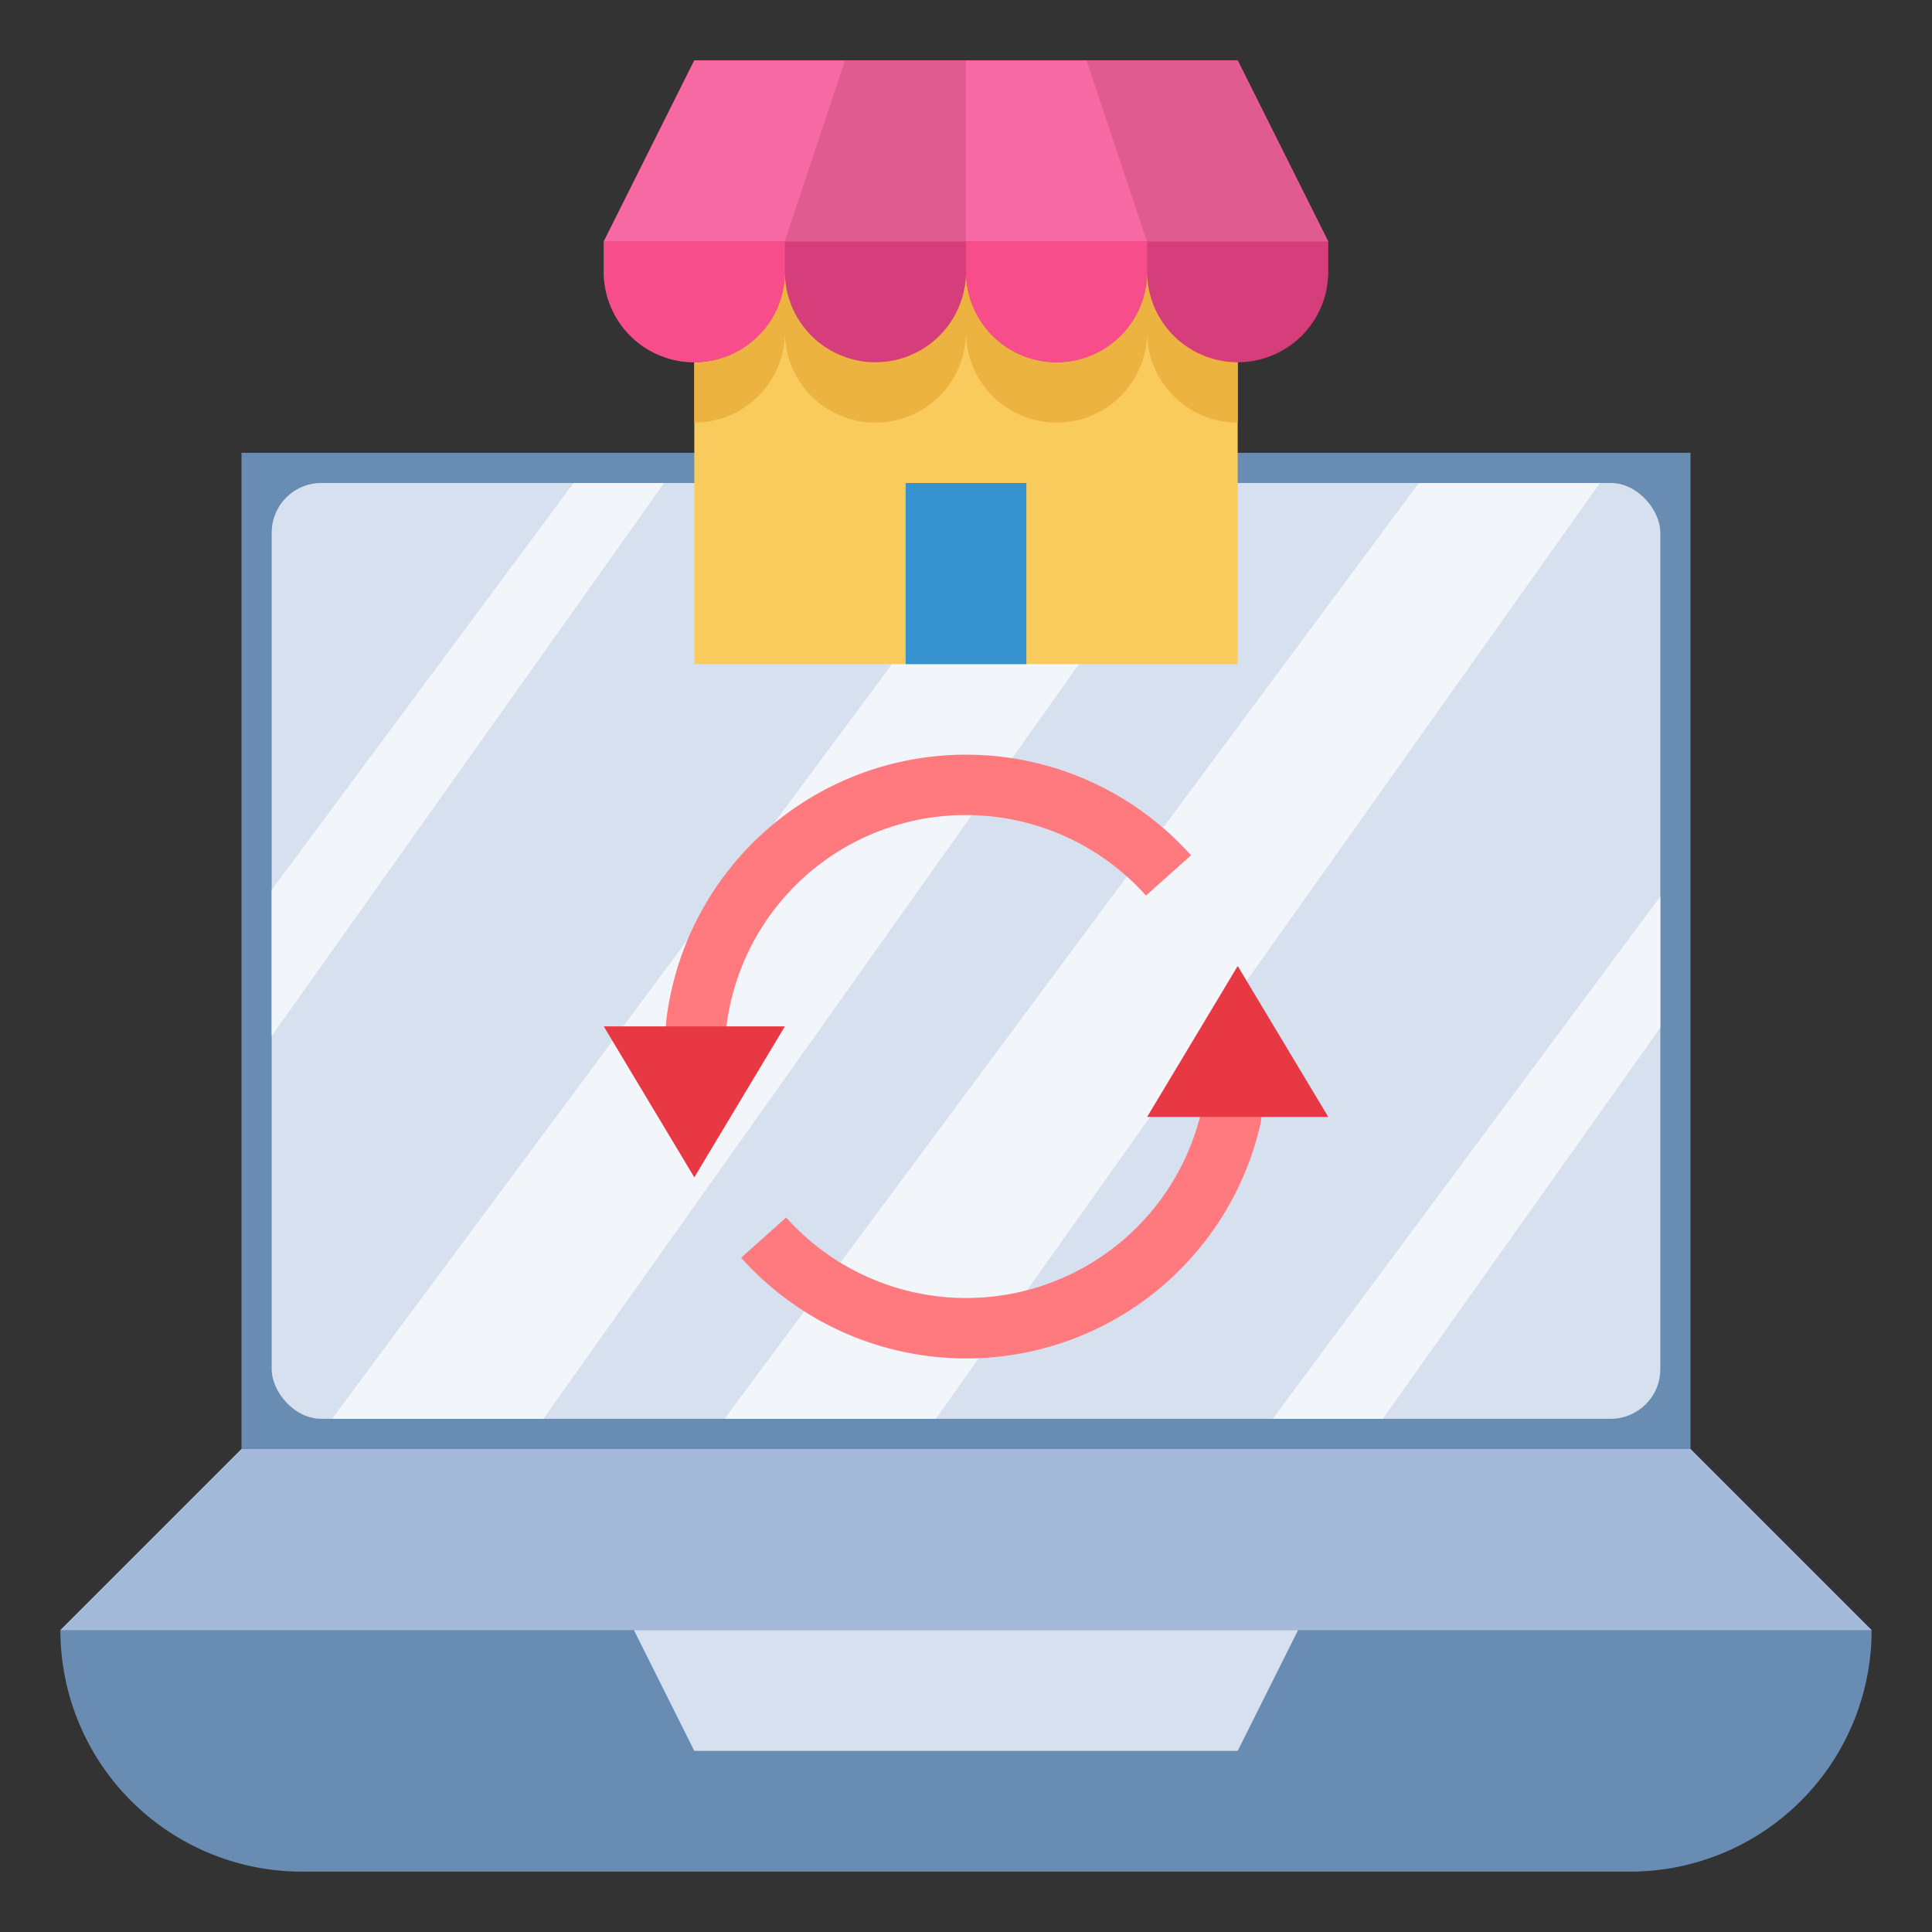 <?xml version="1.0" ?><svg viewBox="0 0 64 64" xmlns="http://www.w3.org/2000/svg"><rect x="0" y="0" width="64" height="64" fill="#333333" stroke="none"/><g data-name="Layer 24" id="Layer_24"><rect height="34" style="fill:#698cb2" width="48" x="8" y="15"/><rect height="31" rx="1.645" style="fill:#d7e0ef" width="46" x="9" y="16"/><path d="M56,48l6,6a8,8,0,0,1-8,8H10a8,8,0,0,1-8-8H2l6-6Z" style="fill:#698cb2"/><polygon points="2 54 62 54 62 54 56 48 8 48 2 54" style="fill:#a5badb"/><polygon points="11 47 34 16 40 16 18 47 11 47" style="fill:#f2f5f9"/><polygon points="24 47 47 16 53 16 31 47 24 47" style="fill:#f2f5f9"/><polygon points="45.806 47 55 34.045 55 29.696 42.161 47 45.806 47" style="fill:#f2f5f9"/><polygon points="9 34.318 22 16 19 16 9 29.478 9 34.318" style="fill:#f2f5f9"/><rect height="13" style="fill:#f9cb5d" width="18" x="23" y="9"/><path d="M23,9v5a3,3,0,0,0,3-3,3,3,0,0,0,6,0,3,3,0,0,0,6,0,3,3,0,0,0,3,3V9Z" style="fill:#edb340"/><rect height="6" style="fill:#3693cf" width="4" x="30" y="16"/><path d="M20,9V8l3-6H41l3,6V9a3,3,0,0,1-6,0,3,3,0,0,1-6,0,3,3,0,0,1-6,0,3,3,0,0,1-6,0Z" style="fill:#d53e7a"/><polygon points="38 8 36 2 41 2 44 8 38 8" style="fill:#df5b90"/><polygon points="38 8 32 8 32 2 36 2 38 8" style="fill:#f769a3"/><polygon points="26 8 28 2 23 2 20 8 26 8" style="fill:#f769a3"/><path d="M32,8h6V9a3,3,0,0,1-3,3h0a3,3,0,0,1-3-3Z" style="fill:#f74d8b"/><path d="M20,8h6V9a3,3,0,0,1-3,3h0a3,3,0,0,1-3-3Z" style="fill:#f74d8b"/><polygon points="43 54 41 58 23 58 21 54 43 54" style="fill:#d7e0ef"/><polygon points="32 8 26 8 28 2 32 2 32 8" style="fill:#df5b90"/><path d="M32,27a8.012,8.012,0,0,1,5.963,2.667l1.49-1.334A10,10,0,0,0,22.061,33.89l-.006,1.787h2v-1.6A7.984,7.984,0,0,1,32,27Z" style="fill:#ff7a7e"/><path d="M41.99,35.565l-1.98-.279L39.8,36.8a8,8,0,0,1-13.758,3.531l-1.49,1.334a10,10,0,0,0,17.206-4.445Z" style="fill:#ff7a7e"/><polygon points="20 34 26 34 23 39 20 34" style="fill:#e73844"/><polygon points="38 37 44 37 41 32 38 37" style="fill:#e73844"/></g></svg>